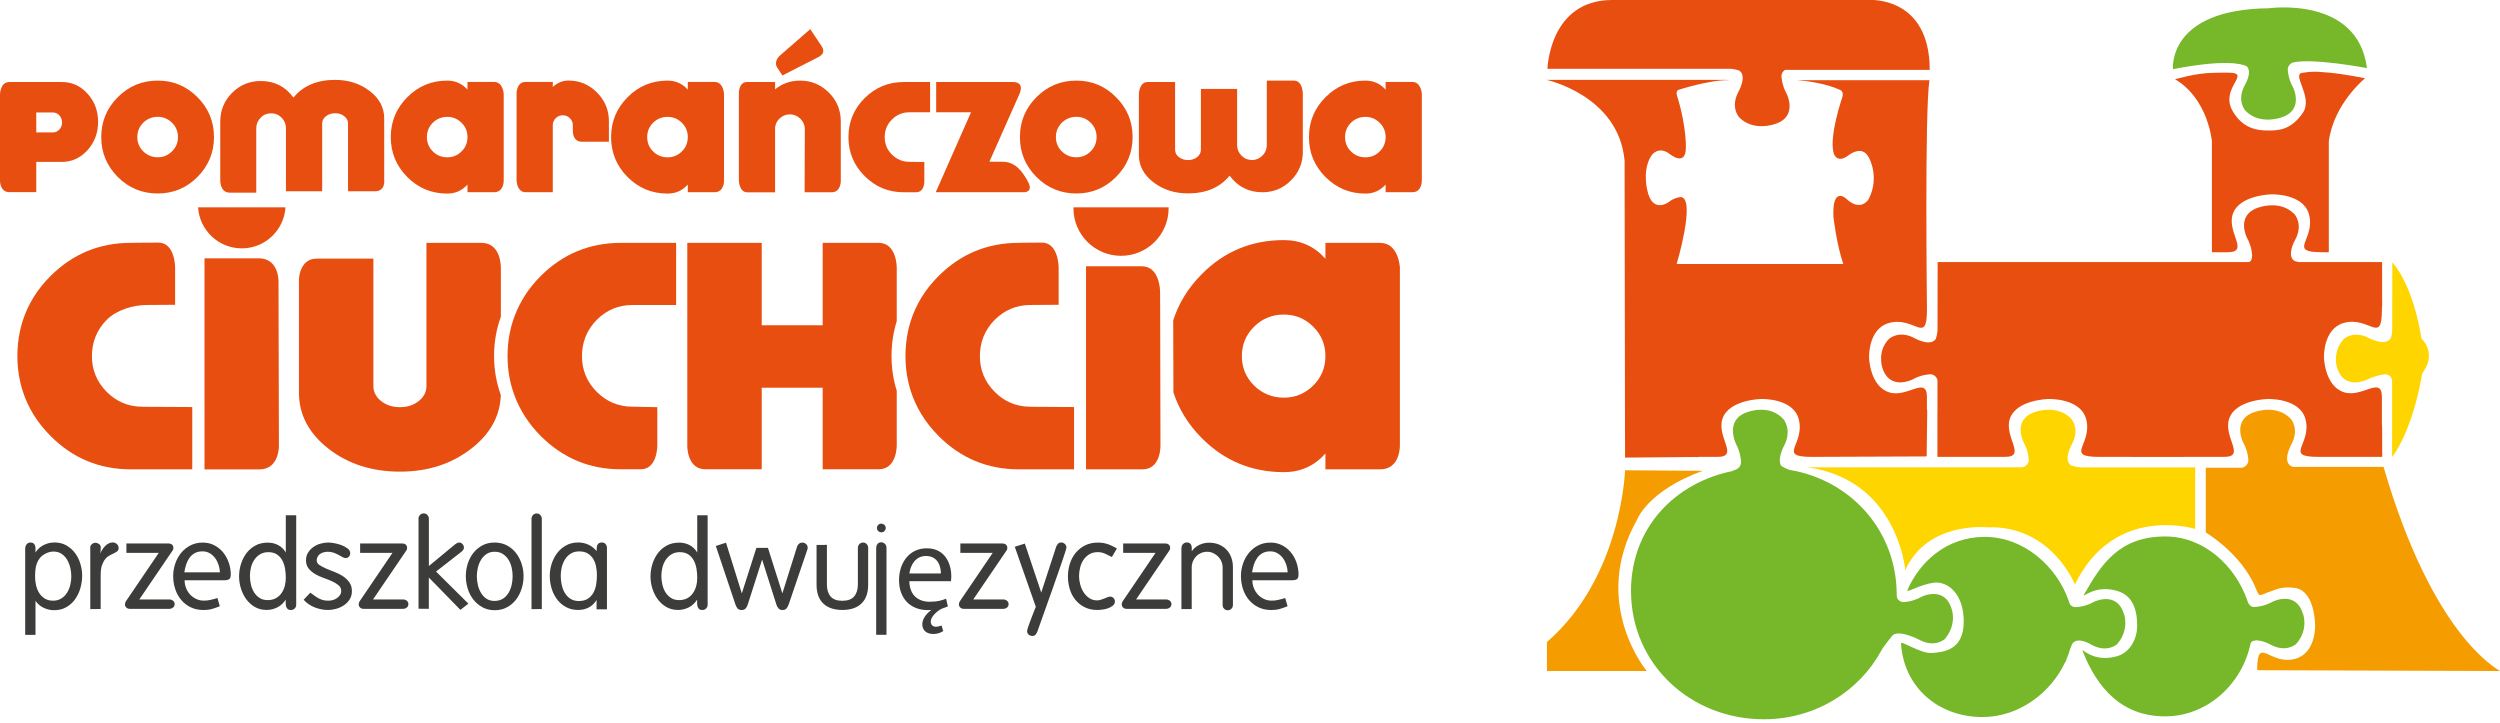 <svg xmlns="http://www.w3.org/2000/svg" width="256" height="74" viewBox="0 0 256 74" fill="none"><g clip-path="url(#clip0_117_3)"><path d="M141.887 14.041C141.887 13.462 141.683 12.971 141.276 12.568C140.868 12.166 140.382 11.968 139.818 11.968C139.254 11.968 138.748 12.166 138.34 12.568C137.933 12.971 137.734 13.462 137.734 14.041C137.734 14.621 137.933 15.107 138.34 15.509C138.748 15.911 139.239 16.11 139.818 16.11C140.398 16.11 140.873 15.911 141.276 15.509C141.683 15.107 141.887 14.616 141.887 14.041ZM145.595 9.622V18.492C145.595 18.492 145.627 19.683 144.624 19.683H141.887V18.899C141.333 19.515 140.644 19.824 139.818 19.824C138.215 19.824 136.852 19.254 135.728 18.126C134.6 16.992 134.036 15.634 134.036 14.041C134.036 12.448 134.6 11.09 135.728 9.957C136.857 8.823 138.215 8.254 139.818 8.254C140.649 8.254 141.338 8.567 141.887 9.178V8.39H144.624C145.538 8.39 145.595 9.617 145.595 9.617" fill="#E84E0F"></path><path d="M70.431 14.041C70.431 13.462 70.227 12.971 69.82 12.568C69.412 12.166 68.927 11.968 68.357 11.968C67.788 11.968 67.287 12.166 66.879 12.568C66.472 12.971 66.273 13.462 66.273 14.041C66.273 14.621 66.477 15.107 66.879 15.509C67.287 15.911 67.778 16.11 68.357 16.11C68.937 16.11 69.412 15.911 69.82 15.509C70.227 15.107 70.431 14.616 70.431 14.041ZM74.14 9.622V18.492C74.14 18.492 74.176 19.683 73.168 19.683H70.431V18.899C69.877 19.515 69.188 19.824 68.357 19.824C66.754 19.824 65.385 19.254 64.262 18.126C63.139 16.992 62.575 15.634 62.575 14.041C62.575 12.448 63.139 11.09 64.262 9.957C65.385 8.823 66.754 8.254 68.357 8.254C69.188 8.254 69.877 8.567 70.431 9.178V8.39H73.168C74.087 8.39 74.14 9.617 74.14 9.617" fill="#E84E0F"></path><path d="M6.357 12.537C6.357 12.266 6.263 12.02 6.08 11.816C5.897 11.618 5.667 11.514 5.406 11.514H3.714V13.561H5.406C5.667 13.561 5.897 13.467 6.08 13.263C6.263 13.07 6.357 12.825 6.357 12.532M10.045 12.475C10.045 13.608 9.684 14.574 8.963 15.373C8.237 16.173 7.37 16.575 6.357 16.575H3.714V19.677H0.972C-0.036 19.683 0 18.476 0 18.476V9.701C0 9.701 -0.01 8.4 0.961 8.4H6.357C7.365 8.4 8.237 8.792 8.963 9.591C9.684 10.39 10.045 11.352 10.045 12.48" fill="#E84E0F"></path><path d="M18.224 14.036C18.224 13.456 18.02 12.965 17.608 12.563C17.2 12.161 16.715 11.963 16.15 11.963C15.586 11.963 15.08 12.161 14.672 12.563C14.265 12.965 14.061 13.456 14.061 14.036C14.061 14.616 14.265 15.102 14.672 15.504C15.08 15.901 15.571 16.105 16.15 16.105C16.73 16.105 17.2 15.906 17.608 15.504C18.02 15.102 18.224 14.611 18.224 14.036ZM21.912 14.036C21.912 15.624 21.348 16.982 20.225 18.116C19.096 19.249 17.744 19.813 16.15 19.813C14.557 19.813 13.178 19.249 12.055 18.116C10.932 16.982 10.368 15.624 10.368 14.036C10.368 12.448 10.932 11.08 12.055 9.957C13.178 8.823 14.542 8.254 16.15 8.254C17.759 8.254 19.096 8.823 20.225 9.957C21.348 11.08 21.912 12.443 21.912 14.036Z" fill="#E84E0F"></path><path d="M47.871 14.041C47.871 13.462 47.668 12.971 47.26 12.568C46.853 12.166 46.362 11.968 45.803 11.968C45.244 11.968 44.727 12.166 44.325 12.568C43.917 12.971 43.714 13.462 43.714 14.041C43.714 14.621 43.923 15.107 44.325 15.509C44.732 15.911 45.223 16.11 45.803 16.11C46.383 16.11 46.853 15.911 47.26 15.509C47.668 15.107 47.871 14.616 47.871 14.041ZM51.58 9.622V18.492C51.58 18.492 51.606 19.683 50.603 19.683H47.871V18.899C47.318 19.515 46.623 19.824 45.798 19.824C44.189 19.824 42.831 19.254 41.703 18.126C40.58 16.992 40.016 15.634 40.016 14.041C40.016 12.448 40.58 11.09 41.703 9.957C42.831 8.823 44.189 8.254 45.798 8.254C46.623 8.254 47.318 8.567 47.871 9.178V8.39H50.603C51.523 8.39 51.58 9.617 51.58 9.617" fill="#E84E0F"></path><path d="M62.351 14.511H59.509C59.509 14.511 58.658 14.542 58.658 13.362V12.834C58.658 12.547 58.559 12.301 58.36 12.103C58.162 11.91 57.922 11.805 57.629 11.805C57.337 11.805 57.096 11.91 56.903 12.103C56.705 12.301 56.605 12.547 56.605 12.834V19.682H53.821C52.928 19.682 52.897 18.491 52.897 18.491V9.622C52.897 9.622 52.86 8.389 53.821 8.389C54.673 8.389 56.605 8.389 56.605 8.389V8.901C57.081 8.467 57.613 8.248 58.209 8.248C59.353 8.248 60.324 8.661 61.134 9.476C61.944 10.29 62.351 11.267 62.351 12.411V14.506V14.511Z" fill="#E84E0F"></path><path d="M86.102 18.471C86.102 18.471 86.138 19.688 85.172 19.688H82.393L82.414 13.237C82.414 12.814 82.257 12.454 81.96 12.161C81.657 11.863 81.291 11.712 80.873 11.712C80.487 11.712 80.158 11.842 79.865 12.104C79.578 12.359 79.411 12.678 79.369 13.059V19.693H76.517C75.681 19.693 75.66 18.476 75.66 18.476V9.633C75.66 9.633 75.592 8.395 76.517 8.395H79.369V9.142C80.121 8.546 80.978 8.254 81.933 8.254C83.077 8.254 84.054 8.667 84.874 9.476C85.689 10.291 86.097 11.273 86.097 12.417V18.465L86.102 18.471Z" fill="#E84E0F"></path><path d="M94.652 16.585V18.481C94.652 18.481 94.731 19.688 93.801 19.688H92.526C90.97 19.688 89.643 19.134 88.536 18.027C87.434 16.92 86.88 15.593 86.88 14.042C86.88 12.49 87.434 11.143 88.536 10.051C89.643 8.949 90.97 8.4 92.526 8.4H95.242V11.498H93.122C92.422 11.498 91.826 11.743 91.335 12.239C90.839 12.73 90.594 13.331 90.594 14.047C90.594 14.762 90.839 15.337 91.335 15.828C91.832 16.319 92.422 16.57 93.122 16.57L94.652 16.591V16.585Z" fill="#E84E0F"></path><path d="M105.214 18.508C105.903 19.719 104.869 19.683 104.869 19.683H95.822L99.432 11.498H95.864V8.4H103.715C105.099 8.4 104.321 9.785 104.321 9.785L101.312 16.564H102.675C103.981 16.564 104.697 17.583 105.214 18.508" fill="#E84E0F"></path><path d="M112.291 14.036C112.291 13.456 112.087 12.965 111.68 12.563C111.273 12.161 110.787 11.963 110.217 11.963C109.648 11.963 109.147 12.161 108.734 12.563C108.332 12.965 108.123 13.456 108.123 14.036C108.123 14.616 108.327 15.102 108.734 15.504C109.147 15.901 109.638 16.105 110.217 16.105C110.797 16.105 111.267 15.906 111.68 15.504C112.087 15.102 112.291 14.611 112.291 14.036ZM115.979 14.036C115.979 15.624 115.415 16.982 114.286 18.116C113.163 19.249 111.805 19.813 110.217 19.813C108.63 19.813 107.245 19.249 106.128 18.116C104.999 16.982 104.44 15.624 104.44 14.036C104.44 12.448 105.005 11.08 106.128 9.957C107.251 8.823 108.614 8.254 110.217 8.254C111.821 8.254 113.169 8.823 114.286 9.957C115.415 11.08 115.979 12.443 115.979 14.036Z" fill="#E84E0F"></path><path d="M133.414 15.52C133.414 16.674 133.012 17.661 132.197 18.471C131.393 19.28 130.416 19.688 129.272 19.688C127.862 19.688 126.744 19.118 125.913 17.985C124.931 19.197 123.505 19.803 121.651 19.803C120.272 19.803 119.086 19.421 118.105 18.659C117.117 17.901 116.621 16.972 116.621 15.875V9.643C116.621 9.643 116.637 8.4 117.52 8.4H120.33V15.342C120.33 15.634 120.455 15.88 120.716 16.084C120.972 16.282 121.286 16.392 121.651 16.392C122.017 16.392 122.335 16.287 122.591 16.084C122.842 15.88 122.973 15.634 122.973 15.342V9.105H126.681V14.851C126.681 15.269 126.827 15.634 127.125 15.932C127.423 16.24 127.783 16.387 128.201 16.387C128.619 16.387 128.974 16.235 129.277 15.932C129.575 15.629 129.721 15.269 129.721 14.851V8.254H132.49C133.435 8.254 133.409 9.638 133.409 9.638V15.514L133.414 15.52Z" fill="#E84E0F"></path><path d="M22.554 18.396V12.463C22.554 11.303 22.962 10.316 23.766 9.506C24.576 8.702 25.553 8.295 26.697 8.295C28.107 8.295 29.225 8.859 30.05 9.992C31.037 8.786 32.458 8.18 34.312 8.18C35.691 8.18 36.872 8.561 37.864 9.324C38.851 10.086 39.342 11.016 39.342 12.108V18.402C39.342 18.402 39.509 19.587 38.397 19.587H35.639V12.64C35.639 12.348 35.508 12.102 35.252 11.899C34.996 11.695 34.683 11.596 34.317 11.596C33.952 11.596 33.638 11.695 33.377 11.899C33.121 12.102 32.991 12.348 32.991 12.64V19.587H29.282V13.137C29.282 12.713 29.131 12.353 28.838 12.05C28.54 11.747 28.18 11.601 27.767 11.601C27.355 11.601 26.984 11.747 26.691 12.05C26.394 12.353 26.242 12.719 26.242 13.137V19.728H23.526C22.492 19.728 22.554 18.407 22.554 18.407" fill="#E84E0F"></path><path d="M84.117 4.717C84.117 4.717 84.697 5.385 83.814 5.84C82.874 6.32 80.116 7.73 80.116 7.73L79.573 6.895C79.573 6.895 79.139 6.294 79.959 5.605C80.539 5.114 82.968 2.982 82.968 2.982L84.122 4.711L84.117 4.717Z" fill="#E84E0F"></path><path d="M134.464 39.488C133.629 40.313 132.631 40.721 131.466 40.721C130.301 40.721 129.267 40.313 128.426 39.488C127.59 38.658 127.167 37.655 127.167 36.464C127.167 35.273 127.59 34.27 128.426 33.445C129.262 32.619 130.275 32.212 131.466 32.212C132.657 32.212 133.634 32.625 134.464 33.445C135.305 34.27 135.723 35.278 135.723 36.464C135.723 37.65 135.305 38.658 134.464 39.488ZM143.349 27.396C143.349 27.396 143.234 24.873 141.343 24.873H135.723V26.492C134.59 25.223 133.174 24.586 131.466 24.586C128.17 24.586 125.365 25.745 123.057 28.075C121.662 29.485 120.69 31.063 120.137 32.813L120.158 40.172C120.711 41.901 121.672 43.463 123.057 44.858C125.365 47.182 128.17 48.347 131.466 48.347C133.174 48.347 134.59 47.715 135.723 46.44V48.059H141.343C143.412 48.059 143.349 45.615 143.349 45.615V27.391V27.396Z" fill="#E84E0F"></path><path d="M28.52 29.089C28.52 29.089 28.723 26.451 26.477 26.451H20.94V48.065H26.576C28.629 48.065 28.567 45.6 28.561 45.6L28.52 29.094V29.089Z" fill="#E84E0F"></path><path d="M51.288 32.417V27.429C51.288 27.429 51.356 24.869 49.309 24.869H43.667V39.547C43.667 40.142 43.401 40.649 42.879 41.067C42.351 41.49 41.709 41.693 40.951 41.693C40.194 41.693 39.557 41.49 39.024 41.067C38.502 40.649 38.235 40.142 38.235 39.547V26.483C38.235 26.483 34.166 26.483 32.416 26.483C30.666 26.483 30.614 28.588 30.614 28.588V40.226C30.614 42.467 31.628 44.373 33.633 45.945C35.644 47.512 38.089 48.296 40.951 48.296C43.814 48.296 46.221 47.512 48.253 45.945C50.212 44.425 51.215 42.592 51.283 40.45C50.834 39.207 50.593 37.88 50.593 36.455C50.593 35.029 50.834 33.66 51.299 32.406" fill="#E84E0F"></path><path d="M63.568 24.869C60.382 24.869 57.65 25.997 55.378 28.254C54.135 29.497 53.242 30.886 52.678 32.412C52.213 33.665 51.973 35.013 51.973 36.465C51.973 37.917 52.213 39.212 52.667 40.45C53.226 41.986 54.125 43.396 55.378 44.65C57.65 46.922 60.382 48.055 63.568 48.055H65.606C67.35 48.055 67.308 45.59 67.308 45.59V41.693L64.785 41.646C63.354 41.646 62.132 41.145 61.114 40.132C60.1 39.118 59.593 37.896 59.593 36.465C59.593 35.034 60.1 33.77 61.114 32.746C62.127 31.733 63.354 31.231 64.785 31.231H69.236V24.869H63.568V24.869Z" fill="#E84E0F"></path><path d="M91.826 32.897V27.402C91.826 27.402 91.847 24.869 89.972 24.869H84.242V33.305H78V24.869H70.379V45.595C70.379 45.595 70.301 48.055 72.239 48.055H78V39.703H84.242V48.055H89.972C91.879 48.055 91.826 45.59 91.826 45.59V40.006C91.476 38.894 91.293 37.713 91.293 36.46C91.293 35.206 91.476 34.005 91.826 32.892" fill="#E84E0F"></path><path d="M105.533 41.65C104.096 41.65 102.869 41.144 101.861 40.13C100.847 39.112 100.341 37.895 100.341 36.464C100.341 35.032 100.847 33.768 101.861 32.75C102.874 31.737 104.096 31.23 105.533 31.23L108.405 31.209V27.375C108.405 27.375 108.405 24.842 106.687 24.842C104.968 24.842 104.315 24.868 104.315 24.868C101.124 24.868 98.392 25.996 96.12 28.253C94.746 29.621 93.796 31.167 93.252 32.891C92.903 34.009 92.72 35.194 92.72 36.464C92.72 37.733 92.903 38.892 93.252 40.01C93.796 41.724 94.746 43.275 96.12 44.654C98.392 46.926 101.124 48.059 104.315 48.059H109.983V41.682L105.533 41.656V41.65Z" fill="#E84E0F"></path><path d="M14.599 41.65C13.168 41.65 11.941 41.144 10.927 40.13C9.919 39.112 9.413 37.895 9.413 36.464C9.413 35.032 9.919 33.768 10.927 32.75C11.941 31.737 13.628 31.23 15.059 31.23L17.932 31.209V27.375C17.932 27.375 17.937 24.842 16.213 24.842C14.49 24.842 13.382 24.868 13.382 24.868C10.191 24.868 7.459 25.996 5.187 28.253C3.808 29.621 2.857 31.167 2.314 32.891C1.964 34.009 1.781 35.194 1.781 36.464C1.781 37.733 1.964 38.892 2.314 40.01C2.857 41.724 3.808 43.275 5.187 44.654C7.454 46.926 10.186 48.059 13.382 48.059H19.687V41.682L14.594 41.656L14.599 41.65Z" fill="#E84E0F"></path><path d="M118.789 29.82C118.789 29.82 118.779 27.266 116.919 27.266H111.21V48.06H116.997C118.935 48.06 118.831 45.547 118.831 45.547L118.82 40.172L118.805 32.818L118.794 29.825L118.789 29.82Z" fill="#E84E0F"></path><path d="M24.759 25.433C27.14 25.433 29.089 23.574 29.235 21.229H20.282C20.428 23.574 22.377 25.433 24.759 25.433Z" fill="#E84E0F"></path><path d="M109.92 21.321C109.92 24.011 112.098 26.195 114.793 26.195C117.489 26.195 119.667 24.011 119.667 21.321C119.667 21.29 119.667 21.259 119.667 21.232H109.93C109.93 21.264 109.93 21.295 109.93 21.321" fill="#E84E0F"></path><path d="M234.751 6.409C236.783 5.908 242.377 6.973 242.377 6.973C241.437 -0.449 232.343 0.846 232.343 0.846C221.886 0.951 222.513 7.083 222.513 7.083C227.627 6.091 229.45 6.488 230.061 6.78C230.688 7.391 229.867 8.718 229.867 8.718C228.99 10.348 229.941 11.345 229.941 11.345C231.393 12.834 233.566 12.035 233.566 12.035C235.989 11.309 234.814 8.958 234.814 8.958C234.265 7.987 234.266 7.088 234.266 7.088C234.297 6.759 234.474 6.545 234.751 6.415" fill="#76B82A"></path><path d="M167.637 53.211C167.637 53.211 168.723 50.254 174.354 48.212L166.404 48.154C166.404 48.154 166.08 59.102 158.407 65.741V68.708H168.624C168.624 68.708 162.805 61.761 167.637 53.211" fill="#F59C00"></path><path d="M213.08 47.857C212.683 47.825 212.365 47.758 212.093 47.669C211.226 47.126 212.156 45.496 212.156 45.496C213.033 43.871 212.077 42.863 212.077 42.863C210.631 41.375 208.452 42.169 208.452 42.169C206.024 42.895 207.199 45.25 207.199 45.25C207.747 46.217 207.747 47.126 207.747 47.126C207.721 47.465 207.528 47.684 207.241 47.81C207.147 47.831 207.058 47.841 206.969 47.857H185.094C194.334 49.142 195.102 58.392 195.102 58.392C197.348 53.341 203.49 53.999 203.49 53.999C210.072 53.759 212.474 59.855 212.474 59.855C216.486 51.55 224.786 54.161 224.786 54.161V47.862H213.07L213.08 47.857Z" fill="#FFD500"></path><path d="M197.321 40.684C197.321 38.412 195.3 40.799 193.425 40.167C191.45 39.509 191.393 36.615 191.393 36.615C191.393 36.615 191.278 33.675 193.425 33.074C196.042 32.343 197.311 35.367 197.321 31.732C197.321 31.021 197.076 11.627 197.572 8.211H184.023C185.172 8.305 186.99 8.556 188.4 9.198C188.4 9.198 188.86 9.313 188.64 9.997C188.64 9.997 187.266 13.972 187.773 15.701C187.773 15.701 188.06 16.777 189.22 15.952C189.22 15.952 190.646 14.73 191.367 16.124C191.367 16.124 192.526 18.125 191.346 20.402C191.346 20.402 190.547 21.781 189.001 20.303C189.001 20.303 187.606 19.055 187.742 22.199C187.742 22.199 188.06 25.025 188.755 27.031H171.691C171.691 27.031 173.675 20.376 172.135 20.178C172.135 20.178 171.503 20.178 170.829 20.726C170.829 20.726 169.183 21.901 168.682 19.473C168.682 19.473 168.123 17.3 169.162 15.853C169.162 15.853 169.868 14.902 170.991 15.78C170.991 15.78 172.657 17.159 172.636 15.054C172.636 15.054 172.683 12.954 171.795 10.003C171.795 10.003 171.503 9.381 171.868 9.203C171.868 9.203 175.086 8.154 177.086 8.211C176.982 8.195 176.867 8.18 176.731 8.18H158.371C158.371 8.18 165.752 9.778 166.358 16.448L166.405 46.858L173.628 46.796C173.628 46.796 173.78 46.837 173.931 46.785H175.864C178.136 46.785 175.754 44.769 176.381 42.883C177.039 40.909 180.346 40.857 180.346 40.857C180.346 40.857 183.584 40.742 184.179 42.883C184.911 45.505 181.886 46.78 185.522 46.785C186.227 46.785 197.29 46.738 197.29 46.738L197.347 42.168C197.347 42.168 197.337 41.896 197.316 41.86V40.679L197.321 40.684Z" fill="#E84E0F"></path><path d="M198.392 42.173V46.785H205.297C207.569 46.785 205.187 44.769 205.809 42.883C206.467 40.914 209.768 40.856 209.768 40.856C209.768 40.856 213.007 40.741 213.613 42.883C214.344 45.5 211.314 46.78 214.955 46.785C218.491 46.795 225.626 46.785 225.626 46.785H227.747C230.019 46.785 227.637 44.769 228.264 42.883C228.922 40.914 232.223 40.856 232.223 40.856C232.223 40.856 235.462 40.741 236.068 42.883C236.799 45.5 233.769 46.78 237.405 46.785C238.11 46.785 239.082 46.785 240.173 46.785H243.939L243.929 43.823C243.929 43.64 243.918 43.494 243.908 43.364V40.673C243.908 38.401 241.892 40.788 240.006 40.162C238.032 39.504 237.974 36.61 237.974 36.61C237.974 36.61 237.859 33.669 240.006 33.068C242.623 32.337 243.897 35.361 243.908 31.726V31.559C243.955 31.329 243.929 30.739 243.929 30.739V26.837H235.373C235.227 26.806 235.086 26.769 234.96 26.727C234.093 26.184 235.023 24.56 235.023 24.56C235.895 22.935 234.945 21.927 234.945 21.927C233.649 20.595 231.779 21.091 231.398 21.212C231.194 21.269 231.022 21.332 230.871 21.41C229.058 22.277 230.071 24.309 230.071 24.309C230.62 25.28 230.62 26.184 230.62 26.184C230.594 26.503 230.526 26.868 230.171 26.837H198.413L198.402 33.883C198.366 34.197 198.308 34.468 198.235 34.688C197.692 35.56 196.062 34.635 196.062 34.635C194.443 33.758 193.43 34.709 193.43 34.709C192.197 35.957 192.74 37.618 192.74 37.618C193.466 40.047 195.817 38.871 195.817 38.871C196.783 38.323 197.692 38.323 197.692 38.323C198.032 38.349 198.251 38.542 198.376 38.83C198.387 38.866 198.392 38.908 198.397 38.945V42.167" fill="#E84E0F"></path><path d="M182.419 7.757C182.451 7.475 182.586 7.287 182.79 7.151H197.604C197.598 -0.423 191.424 0 191.424 0H165.094C158.638 0 158.46 7.047 158.46 7.047H177.311C177.603 7.088 177.87 7.141 178.079 7.214C178.951 7.757 178.021 9.387 178.021 9.387C177.577 10.217 177.603 10.886 177.739 11.34C177.76 11.424 177.786 11.497 177.812 11.549C177.943 11.847 178.094 12.014 178.094 12.014C179.541 13.503 181.719 12.709 181.719 12.709C184.148 11.983 182.968 9.632 182.968 9.632C182.419 8.661 182.419 7.757 182.419 7.757" fill="#E84E0F"></path><path d="M247.946 34.642C247.946 34.642 247.304 29.617 244.974 26.844L244.963 33.718C244.953 34.203 244.896 34.371 244.807 34.642C244.264 35.509 242.634 34.642 242.634 34.642C241.004 33.765 240.001 34.715 240.001 34.715C238.779 36.079 239.312 37.625 239.312 37.625C240.038 40.048 242.388 38.873 242.388 38.873C243.517 38.346 244.264 38.325 244.264 38.325C244.598 38.351 244.948 38.523 244.948 39.103C244.948 39.113 244.948 39.129 244.953 39.15V46.802C244.953 46.802 246.99 44.358 248.04 38.215C248.04 38.215 249.633 36.402 247.941 34.637" fill="#FFD500"></path><path d="M199.849 62.361C199.123 59.932 196.773 61.107 196.773 61.107C195.801 61.656 194.898 61.656 194.898 61.656C194.605 61.635 194.407 61.483 194.271 61.254C194.245 61.144 194.224 61.044 194.224 60.971V60.93C194.224 60.898 194.224 60.856 194.224 60.82C194.224 60.794 194.224 60.773 194.224 60.773C194.151 54.239 189.46 49.146 183.255 48.117C182.9 47.997 182.628 47.861 182.404 47.715C181.933 47.02 182.686 45.657 182.686 45.657C183.563 43.959 182.607 42.904 182.607 42.904C181.16 41.342 178.987 42.183 178.987 42.183C176.559 42.935 177.739 45.395 177.739 45.395C178.288 46.414 178.288 47.354 178.288 47.354C178.241 47.856 177.891 48.112 177.368 48.2C177.415 48.2 177.467 48.211 177.514 48.211C171.492 49.407 167.016 54.061 167.016 60.507C167.016 68.023 173.106 73.654 180.622 73.654C185.867 73.654 190.411 70.781 192.678 66.566L192.667 66.602C192.688 66.56 192.704 66.524 192.72 66.487C192.793 66.346 193.54 65.359 193.702 65.176C193.712 65.155 193.733 65.14 193.749 65.119C193.801 65.077 193.848 65.03 193.895 64.993C194.647 64.523 196.527 65.51 196.527 65.51C198.147 66.383 199.155 65.432 199.155 65.432C200.44 63.886 199.849 62.356 199.849 62.356" fill="#76B82A"></path><path d="M217.493 62.885C216.767 60.456 214.417 61.631 214.417 61.631C213.445 62.174 212.542 62.174 212.542 62.174C212.207 62.148 212.03 62.038 211.904 61.751C211.894 61.72 211.81 61.448 211.81 61.448C210.552 57.928 207.198 54.977 203.244 54.977C199.29 54.977 196.553 57.578 195.32 60.425C195.169 60.774 196.605 59.85 198.021 59.667C199.358 59.495 201.087 60.691 201.087 63.663C201.087 66.635 198.93 66.781 197.854 66.865C196.678 66.959 194.641 65.549 194.662 65.872C194.929 70.333 198.434 73.425 203.014 73.425C206.707 73.425 210.019 70.976 211.502 67.742L211.554 67.753C211.565 67.674 211.586 67.617 211.596 67.539C211.748 67.21 211.857 66.865 211.962 66.515C212.019 66.348 212.087 66.17 212.171 65.982C212.181 65.961 212.187 65.945 212.197 65.93C212.756 65.11 214.177 66.029 214.177 66.029C215.801 66.907 216.804 65.951 216.804 65.951C218.094 64.431 217.499 62.874 217.499 62.874" fill="#76B82A"></path><path d="M235.817 62.857C235.091 60.428 232.741 61.604 232.741 61.604C231.764 62.152 230.866 62.152 230.866 62.152C230.296 62.215 230.134 61.51 230.134 61.51C228.907 57.953 225.7 54.934 221.72 54.934C217.029 54.934 215.17 57.759 213.425 60.852C213.106 61.416 214.36 59.828 216.747 60.491C218.345 60.94 218.847 62.34 218.847 64.09C218.847 65.291 218.215 66.801 216.747 67.208C214.323 67.877 213.127 66.31 213.247 66.623C214.778 70.583 217.369 73.356 221.704 73.356C226.039 73.356 229.612 70.024 230.458 65.882C230.5 65.814 230.547 65.751 230.589 65.694C231.273 65.307 232.506 66.012 232.506 66.012C234.13 66.885 235.133 65.934 235.133 65.934C236.444 64.435 235.828 62.857 235.828 62.857" fill="#76B82A"></path><path d="M244.075 47.809H234.872C234.872 47.809 234.851 47.809 234.825 47.819C233.535 47.443 234.632 45.515 234.632 45.515C235.509 43.88 234.558 42.867 234.558 42.867C233.106 41.373 230.939 42.172 230.939 42.172C228.51 42.909 229.685 45.27 229.685 45.27C230.234 46.247 230.234 47.156 230.234 47.156C230.202 47.547 229.957 47.782 229.591 47.897H225.872V54.526C225.872 54.526 228.949 56.338 230.594 59.394C231.461 61.034 231.017 61.159 232.135 60.694C232.621 60.517 232.777 60.454 233.19 60.313C233.796 60.115 234.522 60.125 235.034 60.209C237.087 60.538 237.066 64.048 237.066 64.048C237.066 64.048 237.175 66.863 235.034 67.464C232.443 68.19 231.163 65.004 231.137 68.508C231.106 68.54 231.179 68.587 231.179 68.629L256 68.712C255.582 68.404 249.111 65.072 244.075 47.814" fill="#F59C00"></path><path d="M237.792 7.385C236.658 7.265 235.911 7.443 235.911 7.443C234.433 7.443 236.961 9.872 235.802 11.569C234.522 13.434 233.117 13.361 232.192 13.361C231.268 13.361 229.716 13.241 228.64 11.402C227.23 9.015 230.677 7.443 228.196 7.443C227.956 7.443 227.256 7.427 226.629 7.459C224.885 7.469 222.728 8.117 222.728 8.117C226.133 10.128 226.499 14.468 226.499 14.468V25.777H226.52V25.829H228.118C230.39 25.829 228.008 23.808 228.635 21.927C229.288 19.953 232.594 19.901 232.594 19.901C232.594 19.901 235.833 19.786 236.434 21.927C237.165 24.544 234.14 25.819 237.771 25.829C238.476 25.829 237.374 25.829 238.46 25.829V25.751H238.471V14.463C238.988 10.593 242.184 8.012 242.184 8.012C240.137 7.61 238.742 7.432 237.792 7.385" fill="#E84E0F"></path><path d="M2.591 56.108C2.591 55.972 2.638 55.847 2.737 55.732C2.831 55.617 2.951 55.554 3.092 55.554C3.249 55.554 3.369 55.585 3.442 55.648C3.515 55.711 3.567 55.794 3.599 55.894C3.63 55.993 3.64 56.102 3.635 56.228C3.635 56.348 3.63 56.463 3.63 56.573C3.849 56.238 4.131 55.982 4.476 55.81C4.821 55.632 5.192 55.549 5.583 55.549C6.043 55.549 6.451 55.648 6.801 55.852C7.15 56.056 7.448 56.311 7.683 56.63C7.924 56.949 8.101 57.309 8.226 57.722C8.352 58.129 8.415 58.542 8.415 58.949C8.415 59.357 8.352 59.801 8.232 60.224C8.112 60.647 7.929 61.023 7.694 61.357C7.459 61.691 7.156 61.963 6.795 62.172C6.435 62.381 6.017 62.485 5.542 62.485C5.166 62.485 4.81 62.402 4.471 62.24C4.131 62.078 3.855 61.843 3.635 61.529V65.013H2.58V56.113L2.591 56.108ZM3.693 59.936C3.761 60.224 3.865 60.485 4.011 60.72C4.158 60.955 4.346 61.143 4.581 61.289C4.816 61.435 5.098 61.509 5.432 61.509C5.766 61.509 6.038 61.435 6.278 61.284C6.518 61.133 6.712 60.939 6.863 60.699C7.015 60.459 7.124 60.192 7.197 59.895C7.271 59.597 7.302 59.31 7.302 59.022C7.302 58.735 7.271 58.458 7.203 58.166C7.135 57.868 7.03 57.596 6.889 57.346C6.748 57.095 6.56 56.886 6.325 56.724C6.09 56.562 5.813 56.479 5.484 56.479C5.192 56.479 4.899 56.557 4.607 56.719C4.382 56.844 4.199 56.99 4.069 57.163C3.933 57.335 3.834 57.523 3.761 57.727C3.687 57.931 3.646 58.145 3.625 58.375C3.604 58.599 3.593 58.829 3.593 59.064C3.593 59.357 3.625 59.649 3.693 59.936V59.936Z" fill="#3C3C3B"></path><path d="M9.234 56.109C9.234 55.958 9.287 55.832 9.396 55.733C9.506 55.634 9.631 55.581 9.772 55.581C9.898 55.581 10.018 55.623 10.138 55.707C10.253 55.79 10.316 55.905 10.316 56.046C10.316 56.156 10.316 56.261 10.305 56.365C10.295 56.469 10.29 56.574 10.279 56.684C10.321 56.558 10.383 56.428 10.467 56.297C10.551 56.161 10.645 56.041 10.754 55.926C10.864 55.811 10.984 55.722 11.12 55.649C11.256 55.576 11.392 55.545 11.533 55.545C11.7 55.545 11.846 55.597 11.966 55.707C12.086 55.816 12.149 55.952 12.149 56.12C12.149 56.261 12.102 56.37 12.013 56.443C11.919 56.517 11.809 56.59 11.674 56.652C11.538 56.715 11.392 56.788 11.23 56.872C11.068 56.955 10.916 57.075 10.786 57.237C10.655 57.399 10.54 57.608 10.446 57.869C10.352 58.13 10.31 58.475 10.31 58.904V62.361L9.245 62.372V56.104L9.234 56.109Z" fill="#3C3C3B"></path><path d="M12.943 56.621V55.654H17.268C17.409 55.654 17.529 55.696 17.618 55.774C17.712 55.853 17.754 55.962 17.754 56.109C17.754 56.166 17.743 56.224 17.723 56.276C17.702 56.328 17.675 56.38 17.639 56.422L14.265 61.384H17.336C17.477 61.384 17.608 61.426 17.717 61.515C17.832 61.604 17.884 61.719 17.884 61.86C17.884 62.011 17.827 62.131 17.717 62.215C17.602 62.304 17.477 62.345 17.336 62.345H13.288C13.152 62.345 13.037 62.304 12.943 62.22C12.849 62.136 12.797 62.022 12.797 61.88C12.797 61.781 12.828 61.677 12.896 61.567L16.255 56.615H12.933L12.943 56.621Z" fill="#3C3C3B"></path><path d="M19.06 60.225C19.159 60.481 19.3 60.7 19.473 60.888C19.65 61.076 19.859 61.228 20.1 61.337C20.34 61.452 20.606 61.505 20.888 61.505C21.123 61.505 21.358 61.479 21.588 61.421C21.823 61.369 22.048 61.306 22.267 61.238L22.508 62.079C22.226 62.194 21.954 62.288 21.698 62.361C21.442 62.434 21.16 62.466 20.852 62.466C20.35 62.466 19.906 62.372 19.525 62.184C19.139 61.996 18.815 61.745 18.548 61.426C18.282 61.108 18.078 60.737 17.942 60.319C17.806 59.896 17.733 59.452 17.733 58.982C17.733 58.548 17.806 58.125 17.948 57.707C18.089 57.289 18.292 56.929 18.553 56.61C18.815 56.292 19.133 56.036 19.504 55.848C19.875 55.655 20.298 55.56 20.763 55.56C21.207 55.56 21.604 55.655 21.959 55.843C22.314 56.031 22.617 56.276 22.863 56.584C23.108 56.892 23.302 57.237 23.432 57.629C23.568 58.021 23.631 58.423 23.631 58.83C23.631 59.071 23.578 59.233 23.469 59.306C23.359 59.379 23.192 59.421 22.967 59.421H18.903C18.903 59.697 18.956 59.964 19.055 60.215L19.06 60.225ZM22.518 58.6C22.508 58.35 22.466 58.099 22.382 57.843C22.299 57.587 22.184 57.357 22.032 57.154C21.881 56.95 21.698 56.783 21.479 56.652C21.259 56.522 21.014 56.459 20.737 56.459C20.418 56.459 20.152 56.522 19.932 56.647C19.713 56.772 19.535 56.934 19.394 57.138C19.253 57.337 19.139 57.566 19.055 57.828C18.971 58.089 18.914 58.345 18.877 58.606H22.513L22.518 58.6Z" fill="#3C3C3B"></path><path d="M29.266 52.76H30.332V61.937C30.332 62.078 30.279 62.203 30.175 62.308C30.07 62.413 29.945 62.465 29.804 62.465C29.647 62.465 29.527 62.428 29.454 62.36C29.381 62.292 29.329 62.203 29.297 62.099C29.266 61.995 29.256 61.88 29.256 61.754V61.404C29.036 61.749 28.759 62.01 28.415 62.188C28.07 62.365 27.699 62.459 27.297 62.459C26.848 62.459 26.445 62.355 26.096 62.151C25.745 61.948 25.448 61.681 25.213 61.357C24.978 61.033 24.795 60.663 24.669 60.255C24.544 59.848 24.481 59.44 24.481 59.038C24.481 58.605 24.544 58.176 24.675 57.758C24.805 57.341 24.993 56.97 25.239 56.641C25.484 56.317 25.793 56.056 26.158 55.857C26.524 55.659 26.947 55.565 27.422 55.565C27.809 55.565 28.164 55.648 28.488 55.821C28.812 55.993 29.073 56.244 29.266 56.578V52.765V52.76ZM28.253 61.258C28.488 61.122 28.681 60.95 28.827 60.736C28.979 60.522 29.088 60.276 29.162 60.005C29.235 59.728 29.266 59.446 29.266 59.153C29.266 58.861 29.24 58.558 29.193 58.249C29.141 57.941 29.052 57.659 28.921 57.408C28.791 57.158 28.608 56.949 28.378 56.787C28.143 56.625 27.845 56.541 27.474 56.541C27.151 56.541 26.869 56.615 26.628 56.761C26.388 56.907 26.195 57.095 26.038 57.33C25.881 57.565 25.772 57.826 25.698 58.114C25.625 58.401 25.594 58.688 25.594 58.97C25.594 59.252 25.625 59.534 25.688 59.827C25.751 60.125 25.855 60.391 26.001 60.631C26.148 60.872 26.336 61.065 26.566 61.221C26.795 61.378 27.077 61.451 27.412 61.451C27.746 61.451 28.018 61.383 28.253 61.253V61.258Z" fill="#3C3C3B"></path><path d="M31.773 60.684C31.93 60.799 32.081 60.909 32.217 61.008C32.353 61.107 32.494 61.196 32.629 61.269C32.765 61.342 32.917 61.405 33.073 61.447C33.23 61.488 33.418 61.509 33.638 61.509C33.779 61.509 33.93 61.488 34.081 61.447C34.233 61.405 34.374 61.342 34.499 61.253C34.625 61.164 34.729 61.06 34.813 60.94C34.896 60.82 34.938 60.673 34.938 60.506C34.938 60.271 34.849 60.078 34.666 59.932C34.489 59.78 34.264 59.645 34.003 59.524C33.742 59.404 33.45 59.289 33.136 59.18C32.823 59.07 32.535 58.939 32.269 58.783C32.008 58.626 31.783 58.438 31.606 58.219C31.428 57.999 31.334 57.717 31.334 57.383C31.334 57.08 31.402 56.819 31.543 56.594C31.679 56.37 31.856 56.181 32.076 56.025C32.295 55.868 32.535 55.753 32.802 55.675C33.068 55.596 33.335 55.555 33.606 55.555C33.758 55.555 33.956 55.576 34.207 55.617C34.458 55.659 34.708 55.727 34.954 55.816C35.199 55.91 35.413 56.025 35.591 56.161C35.769 56.296 35.863 56.464 35.863 56.657C35.863 56.782 35.821 56.897 35.732 56.996C35.643 57.096 35.528 57.148 35.387 57.148C35.293 57.148 35.189 57.117 35.074 57.049C34.959 56.981 34.823 56.907 34.672 56.824C34.52 56.74 34.353 56.667 34.17 56.599C33.987 56.531 33.784 56.5 33.57 56.5C33.434 56.5 33.298 56.516 33.162 56.552C33.026 56.584 32.901 56.641 32.791 56.714C32.682 56.787 32.593 56.881 32.53 56.996C32.462 57.111 32.431 57.242 32.431 57.393C32.431 57.576 32.52 57.728 32.703 57.853C32.88 57.973 33.105 58.093 33.366 58.208C33.627 58.323 33.92 58.443 34.233 58.558C34.546 58.673 34.834 58.819 35.1 58.992C35.361 59.164 35.586 59.373 35.763 59.618C35.941 59.864 36.035 60.162 36.035 60.517C36.035 60.841 35.962 61.128 35.81 61.368C35.659 61.608 35.466 61.812 35.225 61.974C34.985 62.136 34.724 62.256 34.431 62.34C34.139 62.418 33.852 62.46 33.564 62.46C33.345 62.46 33.126 62.439 32.896 62.392C32.666 62.345 32.441 62.277 32.217 62.194C31.997 62.105 31.788 61.995 31.59 61.859C31.392 61.723 31.23 61.577 31.094 61.41L31.773 60.694V60.684Z" fill="#3C3C3B"></path><path d="M36.877 56.621V55.654H41.202C41.343 55.654 41.463 55.696 41.552 55.774C41.646 55.853 41.687 55.962 41.687 56.109C41.687 56.166 41.677 56.224 41.656 56.276C41.635 56.328 41.609 56.38 41.572 56.422L38.198 61.384H41.27C41.411 61.384 41.541 61.426 41.651 61.515C41.766 61.604 41.818 61.719 41.818 61.86C41.818 62.011 41.761 62.131 41.651 62.215C41.536 62.304 41.411 62.345 41.27 62.345H37.221C37.086 62.345 36.971 62.304 36.877 62.22C36.783 62.136 36.73 62.022 36.73 61.88C36.73 61.781 36.762 61.677 36.83 61.567L40.188 56.615H36.866L36.877 56.621Z" fill="#3C3C3B"></path><path d="M42.852 53.11C42.852 52.969 42.904 52.844 43.008 52.734C43.113 52.624 43.238 52.572 43.39 52.572C43.541 52.572 43.666 52.624 43.766 52.734C43.865 52.844 43.917 52.974 43.917 53.121V57.958L46.586 55.753C46.654 55.701 46.722 55.659 46.795 55.617C46.868 55.576 46.941 55.555 47.025 55.555C47.15 55.555 47.26 55.607 47.359 55.712C47.453 55.816 47.505 55.926 47.505 56.046C47.505 56.14 47.485 56.223 47.438 56.297C47.391 56.37 47.333 56.432 47.27 56.484L44.648 58.527L47.96 61.812L47.145 62.45L43.912 59.138V62.345L42.857 62.335V53.11H42.852Z" fill="#3C3C3B"></path><path d="M47.892 57.728C48.028 57.315 48.216 56.944 48.467 56.626C48.718 56.307 49.026 56.046 49.397 55.847C49.768 55.649 50.18 55.555 50.65 55.555C51.12 55.555 51.538 55.654 51.904 55.847C52.275 56.046 52.583 56.302 52.834 56.626C53.084 56.949 53.278 57.315 53.413 57.728C53.549 58.14 53.612 58.563 53.612 59.002C53.612 59.441 53.549 59.848 53.419 60.266C53.288 60.684 53.1 61.06 52.849 61.389C52.599 61.718 52.291 61.985 51.92 62.183C51.549 62.382 51.136 62.486 50.666 62.486C50.196 62.486 49.768 62.387 49.402 62.183C49.036 61.979 48.723 61.718 48.467 61.389C48.211 61.06 48.018 60.684 47.892 60.266C47.762 59.848 47.699 59.42 47.699 58.986C47.699 58.553 47.767 58.14 47.898 57.728H47.892ZM48.922 59.859C48.989 60.156 49.094 60.428 49.235 60.679C49.376 60.929 49.564 61.133 49.794 61.295C50.024 61.452 50.3 61.535 50.63 61.535C50.974 61.535 51.261 61.457 51.502 61.306C51.742 61.149 51.93 60.95 52.076 60.705C52.223 60.459 52.327 60.182 52.395 59.885C52.463 59.582 52.494 59.289 52.494 58.997C52.494 58.704 52.463 58.422 52.395 58.125C52.327 57.827 52.217 57.56 52.071 57.32C51.92 57.08 51.726 56.887 51.497 56.73C51.261 56.573 50.98 56.5 50.645 56.5C50.311 56.5 50.039 56.578 49.809 56.74C49.58 56.897 49.392 57.101 49.245 57.346C49.099 57.592 48.995 57.863 48.927 58.156C48.859 58.448 48.828 58.73 48.828 59.007C48.828 59.284 48.859 59.571 48.927 59.864L48.922 59.859Z" fill="#3C3C3B"></path><path d="M54.427 53.127C54.427 52.975 54.479 52.844 54.578 52.74C54.678 52.63 54.803 52.578 54.954 52.578C55.106 52.578 55.231 52.63 55.33 52.74C55.43 52.85 55.482 52.98 55.482 53.127V62.367L54.427 62.377V53.127V53.127Z" fill="#3C3C3B"></path><path d="M61.102 56.123C61.102 56.019 61.123 55.925 61.155 55.841C61.186 55.758 61.238 55.69 61.311 55.632C61.384 55.58 61.499 55.549 61.651 55.549C61.792 55.549 61.912 55.601 62.006 55.711C62.1 55.82 62.152 55.941 62.152 56.076V62.397H61.087V61.43C60.888 61.775 60.622 62.031 60.293 62.203C59.964 62.376 59.603 62.459 59.206 62.459C58.731 62.459 58.308 62.36 57.947 62.156C57.582 61.958 57.279 61.691 57.039 61.368C56.798 61.044 56.61 60.673 56.485 60.26C56.36 59.848 56.297 59.425 56.297 58.986C56.297 58.547 56.36 58.14 56.49 57.732C56.621 57.325 56.809 56.959 57.054 56.635C57.3 56.311 57.603 56.05 57.963 55.852C58.324 55.653 58.736 55.549 59.206 55.549C59.572 55.549 59.922 55.622 60.251 55.773C60.58 55.925 60.862 56.144 61.097 56.437C61.097 56.327 61.097 56.223 61.102 56.118V56.123ZM57.519 59.874C57.582 60.177 57.686 60.453 57.827 60.699C57.968 60.944 58.162 61.148 58.397 61.305C58.632 61.462 58.924 61.545 59.269 61.545C59.645 61.545 59.953 61.467 60.199 61.305C60.439 61.148 60.632 60.939 60.768 60.689C60.904 60.438 60.998 60.156 61.05 59.842C61.102 59.529 61.123 59.216 61.123 58.897C61.123 58.615 61.097 58.322 61.04 58.03C60.987 57.737 60.888 57.476 60.752 57.246C60.617 57.017 60.428 56.828 60.199 56.682C59.969 56.536 59.676 56.463 59.326 56.463C58.976 56.463 58.689 56.536 58.449 56.688C58.209 56.839 58.01 57.032 57.859 57.278C57.707 57.523 57.597 57.79 57.524 58.087C57.451 58.385 57.42 58.678 57.42 58.97C57.42 59.263 57.451 59.56 57.514 59.868L57.519 59.874Z" fill="#3C3C3B"></path><path d="M71.397 52.76H72.462V61.937C72.462 62.078 72.41 62.203 72.306 62.308C72.201 62.413 72.076 62.465 71.935 62.465C71.778 62.465 71.658 62.428 71.585 62.36C71.512 62.292 71.46 62.203 71.428 62.099C71.397 61.995 71.386 61.88 71.386 61.754V61.404C71.167 61.749 70.89 62.01 70.546 62.188C70.201 62.365 69.83 62.459 69.428 62.459C68.978 62.459 68.576 62.355 68.226 62.151C67.876 61.948 67.579 61.681 67.344 61.357C67.109 61.033 66.926 60.663 66.8 60.255C66.675 59.848 66.612 59.44 66.612 59.038C66.612 58.605 66.675 58.176 66.806 57.758C66.936 57.341 67.124 56.97 67.37 56.641C67.615 56.312 67.923 56.056 68.289 55.857C68.655 55.659 69.078 55.565 69.553 55.565C69.94 55.565 70.295 55.648 70.619 55.821C70.942 55.993 71.204 56.244 71.397 56.578V52.765V52.76ZM70.383 61.258C70.619 61.122 70.812 60.95 70.958 60.736C71.104 60.522 71.219 60.276 71.292 60.005C71.365 59.733 71.397 59.446 71.397 59.153C71.397 58.861 71.371 58.558 71.324 58.249C71.272 57.941 71.183 57.659 71.052 57.408C70.921 57.158 70.739 56.949 70.509 56.787C70.274 56.625 69.976 56.541 69.605 56.541C69.281 56.541 68.999 56.615 68.759 56.761C68.519 56.907 68.326 57.095 68.169 57.33C68.012 57.565 67.903 57.826 67.829 58.114C67.756 58.401 67.725 58.688 67.725 58.97C67.725 59.252 67.756 59.534 67.819 59.827C67.882 60.125 67.986 60.391 68.132 60.631C68.278 60.872 68.467 61.065 68.696 61.221C68.926 61.378 69.208 61.451 69.543 61.451C69.877 61.451 70.148 61.383 70.383 61.253V61.258Z" fill="#3C3C3B"></path><path d="M74.344 55.571L75.963 60.763L77.457 56.099H78.637L80.115 60.763L81.63 55.947C81.672 55.832 81.74 55.738 81.839 55.665C81.933 55.592 82.043 55.56 82.158 55.56C82.309 55.56 82.44 55.613 82.544 55.712C82.654 55.811 82.706 55.937 82.706 56.088C82.706 56.161 82.696 56.229 82.669 56.287L80.763 61.891C80.706 62.048 80.632 62.184 80.544 62.299C80.455 62.413 80.314 62.466 80.126 62.466C79.948 62.466 79.817 62.413 79.724 62.309C79.629 62.205 79.562 62.079 79.509 61.928L78.042 57.3L76.563 61.928C76.511 62.079 76.443 62.205 76.349 62.309C76.255 62.413 76.125 62.466 75.947 62.466C75.754 62.466 75.613 62.408 75.519 62.299C75.425 62.184 75.357 62.048 75.305 61.891L73.299 55.91L74.338 55.571H74.344Z" fill="#3C3C3B"></path><path d="M83.609 55.805L84.675 55.795V59.843C84.675 60.371 84.8 60.783 85.051 61.076C85.302 61.373 85.704 61.52 86.252 61.52C86.801 61.52 87.208 61.373 87.464 61.076C87.72 60.778 87.846 60.365 87.846 59.843V56.093C87.846 55.952 87.898 55.826 88.002 55.717C88.107 55.607 88.232 55.555 88.373 55.555C88.525 55.555 88.65 55.607 88.749 55.717C88.848 55.826 88.901 55.957 88.901 56.103V59.864C88.901 60.715 88.671 61.363 88.211 61.802C87.751 62.24 87.099 62.46 86.258 62.46C85.417 62.46 84.764 62.24 84.304 61.802C83.844 61.363 83.615 60.715 83.615 59.864V55.8L83.609 55.805Z" fill="#3C3C3B"></path><path d="M89.726 56.094C89.726 55.942 89.773 55.812 89.862 55.697C89.951 55.582 90.081 55.53 90.238 55.53C90.389 55.53 90.515 55.587 90.619 55.697C90.724 55.806 90.776 55.937 90.776 56.078V65.005H89.721V56.094H89.726ZM89.924 53.754C90.008 53.665 90.118 53.623 90.248 53.623C90.363 53.623 90.468 53.665 90.562 53.748C90.656 53.832 90.698 53.936 90.698 54.062C90.698 54.187 90.656 54.292 90.567 54.38C90.478 54.469 90.374 54.511 90.248 54.511C90.133 54.511 90.029 54.469 89.935 54.38C89.841 54.292 89.799 54.192 89.799 54.072C89.799 53.947 89.841 53.842 89.924 53.754V53.754Z" fill="#3C3C3B"></path><path d="M96.584 64.617C96.307 64.815 95.947 64.92 95.571 64.92C94.892 64.92 94.442 64.554 94.442 63.927C94.442 63.3 94.954 62.763 95.356 62.475V62.465C95.242 62.475 95.142 62.475 95.017 62.475C93.173 62.475 92.061 61.232 92.061 59.414C92.061 57.597 93.136 56.145 94.907 56.145C96.887 56.145 97.414 57.889 97.414 59.002C97.414 59.226 97.388 59.404 97.378 59.514H93.116C93.142 61.007 94.092 61.619 95.195 61.619C95.983 61.619 96.459 61.483 96.876 61.305L97.064 62.094C96.876 62.183 96.6 62.272 96.49 62.308C95.999 62.522 95.309 63.133 95.309 63.65C95.309 64.016 95.56 64.178 95.821 64.178C95.999 64.178 96.234 64.126 96.412 64.053L96.589 64.617H96.584ZM96.344 58.725C96.354 58.025 96.056 56.933 94.813 56.933C93.695 56.933 93.21 57.962 93.121 58.725H96.344V58.725Z" fill="#3C3C3B"></path><path d="M98.34 56.621V55.654H102.665C102.806 55.654 102.926 55.696 103.014 55.774C103.108 55.853 103.15 55.962 103.15 56.109C103.15 56.166 103.14 56.224 103.119 56.276C103.098 56.328 103.072 56.38 103.035 56.422L99.661 61.384H102.732C102.873 61.384 103.004 61.426 103.114 61.515C103.229 61.604 103.281 61.719 103.281 61.86C103.281 62.011 103.223 62.131 103.114 62.215C102.999 62.304 102.873 62.345 102.732 62.345H98.684C98.549 62.345 98.434 62.304 98.34 62.22C98.246 62.136 98.193 62.022 98.193 61.88C98.193 61.781 98.225 61.677 98.293 61.567L101.651 56.615H98.329L98.34 56.621Z" fill="#3C3C3B"></path><path d="M104.941 55.653L106.623 60.678L108.153 55.988C108.195 55.873 108.258 55.768 108.341 55.679C108.425 55.591 108.535 55.549 108.665 55.549C108.806 55.549 108.932 55.601 109.041 55.7C109.151 55.8 109.203 55.92 109.203 56.066C109.203 56.108 109.167 56.254 109.088 56.499C109.015 56.745 108.911 57.058 108.78 57.434C108.65 57.81 108.503 58.239 108.336 58.714C108.169 59.19 107.997 59.675 107.824 60.177C107.652 60.678 107.474 61.169 107.297 61.66C107.119 62.151 106.963 62.605 106.816 63.013C106.67 63.42 106.545 63.776 106.44 64.068C106.336 64.361 106.268 64.559 106.231 64.658C106.189 64.773 106.127 64.883 106.048 64.977C105.97 65.071 105.86 65.123 105.714 65.123C105.568 65.123 105.448 65.076 105.338 64.987C105.228 64.893 105.176 64.773 105.176 64.622C105.176 64.549 105.218 64.392 105.296 64.157C105.375 63.922 105.463 63.676 105.568 63.41C105.667 63.149 105.766 62.893 105.86 62.653C105.954 62.412 106.028 62.24 106.069 62.141L103.912 55.988L104.941 55.664V55.653Z" fill="#3C3C3B"></path><path d="M109.559 57.713C109.69 57.295 109.893 56.924 110.155 56.605C110.416 56.287 110.74 56.031 111.121 55.843C111.502 55.655 111.936 55.56 112.432 55.56C112.63 55.56 112.813 55.576 112.975 55.602C113.137 55.634 113.294 55.67 113.445 55.722C113.597 55.775 113.748 55.837 113.895 55.91C114.046 55.984 114.203 56.067 114.37 56.161L113.858 57.039C113.639 56.924 113.409 56.809 113.168 56.699C112.928 56.59 112.678 56.537 112.427 56.537C112.082 56.537 111.79 56.61 111.549 56.757C111.309 56.903 111.111 57.091 110.954 57.321C110.797 57.551 110.682 57.812 110.609 58.104C110.536 58.397 110.494 58.689 110.494 58.982C110.494 59.248 110.531 59.53 110.609 59.828C110.682 60.126 110.797 60.392 110.954 60.638C111.111 60.878 111.299 61.082 111.528 61.238C111.758 61.395 112.03 61.479 112.348 61.479C112.474 61.479 112.599 61.458 112.725 61.416C112.85 61.374 112.97 61.332 113.09 61.285C113.205 61.238 113.315 61.197 113.414 61.155C113.513 61.113 113.602 61.092 113.675 61.092C113.811 61.092 113.926 61.139 114.02 61.238C114.114 61.332 114.166 61.447 114.166 61.573C114.166 61.755 114.098 61.907 113.957 62.017C113.816 62.126 113.654 62.22 113.461 62.288C113.268 62.356 113.069 62.403 112.866 62.424C112.662 62.45 112.489 62.461 112.359 62.461C111.873 62.461 111.445 62.367 111.069 62.178C110.693 61.99 110.379 61.74 110.123 61.426C109.867 61.113 109.674 60.747 109.549 60.335C109.423 59.922 109.355 59.489 109.355 59.039C109.355 58.59 109.423 58.141 109.554 57.723L109.559 57.713Z" fill="#3C3C3B"></path><path d="M115.012 56.621V55.654H119.337C119.478 55.654 119.599 55.696 119.687 55.774C119.781 55.853 119.823 55.962 119.823 56.109C119.823 56.166 119.813 56.224 119.792 56.276C119.771 56.328 119.745 56.38 119.708 56.422L116.334 61.384H119.405C119.546 61.384 119.677 61.426 119.787 61.515C119.901 61.604 119.954 61.719 119.954 61.86C119.954 62.011 119.896 62.131 119.787 62.215C119.672 62.304 119.546 62.345 119.405 62.345H115.357C115.221 62.345 115.106 62.304 115.012 62.22C114.918 62.136 114.866 62.022 114.866 61.88C114.866 61.781 114.898 61.677 114.965 61.567L118.324 56.615H115.002L115.012 56.621Z" fill="#3C3C3B"></path><path d="M120.987 56.083C120.987 55.931 121.039 55.806 121.149 55.702C121.259 55.597 121.389 55.545 121.535 55.545C121.671 55.545 121.771 55.576 121.844 55.634C121.917 55.691 121.964 55.764 121.995 55.853C122.026 55.942 122.037 56.041 122.037 56.146V56.449C122.23 56.166 122.486 55.947 122.81 55.796C123.134 55.644 123.463 55.571 123.808 55.571C124.184 55.571 124.523 55.634 124.821 55.759C125.119 55.884 125.38 56.062 125.594 56.287C125.808 56.511 125.97 56.778 126.085 57.091C126.2 57.404 126.252 57.739 126.252 58.104V61.954C126.252 62.105 126.2 62.231 126.095 62.335C125.991 62.44 125.866 62.492 125.714 62.492C125.573 62.492 125.453 62.44 125.348 62.335C125.249 62.231 125.197 62.105 125.197 61.964V58.115C125.197 57.895 125.155 57.692 125.072 57.493C124.988 57.295 124.873 57.128 124.727 56.981C124.581 56.835 124.414 56.72 124.22 56.631C124.027 56.543 123.823 56.501 123.604 56.501C123.385 56.501 123.181 56.543 122.988 56.626C122.794 56.71 122.627 56.825 122.486 56.971C122.345 57.117 122.235 57.284 122.152 57.478C122.073 57.671 122.032 57.874 122.032 58.094V62.367H120.977V56.088L120.987 56.083Z" fill="#3C3C3B"></path><path d="M128.399 60.225C128.498 60.481 128.639 60.7 128.812 60.888C128.989 61.076 129.198 61.228 129.438 61.337C129.679 61.452 129.945 61.505 130.227 61.505C130.462 61.505 130.697 61.479 130.927 61.421C131.162 61.369 131.387 61.306 131.606 61.238L131.846 62.079C131.564 62.194 131.293 62.288 131.037 62.361C130.781 62.434 130.499 62.466 130.191 62.466C129.689 62.466 129.245 62.372 128.864 62.184C128.477 61.996 128.153 61.745 127.887 61.426C127.621 61.108 127.417 60.737 127.281 60.319C127.145 59.896 127.072 59.452 127.072 58.982C127.072 58.548 127.145 58.125 127.286 57.707C127.427 57.289 127.631 56.929 127.892 56.61C128.153 56.292 128.472 56.036 128.843 55.848C129.214 55.655 129.637 55.56 130.102 55.56C130.546 55.56 130.943 55.655 131.298 55.843C131.653 56.031 131.956 56.276 132.202 56.584C132.447 56.892 132.64 57.237 132.771 57.629C132.901 58.021 132.969 58.423 132.969 58.83C132.969 59.071 132.917 59.233 132.807 59.306C132.698 59.379 132.531 59.421 132.306 59.421H128.242C128.242 59.697 128.295 59.964 128.394 60.215L128.399 60.225ZM131.857 58.6C131.846 58.35 131.805 58.099 131.721 57.843C131.637 57.587 131.523 57.357 131.371 57.154C131.22 56.95 131.037 56.783 130.817 56.652C130.598 56.522 130.353 56.459 130.076 56.459C129.757 56.459 129.491 56.522 129.271 56.647C129.052 56.772 128.874 56.934 128.733 57.138C128.592 57.337 128.477 57.566 128.394 57.828C128.31 58.089 128.253 58.345 128.216 58.606H131.852L131.857 58.6Z" fill="#3C3C3B"></path></g><defs><clipPath id="clip0_117_3"><rect width="256" height="73.659" fill="white"></rect></clipPath></defs></svg>